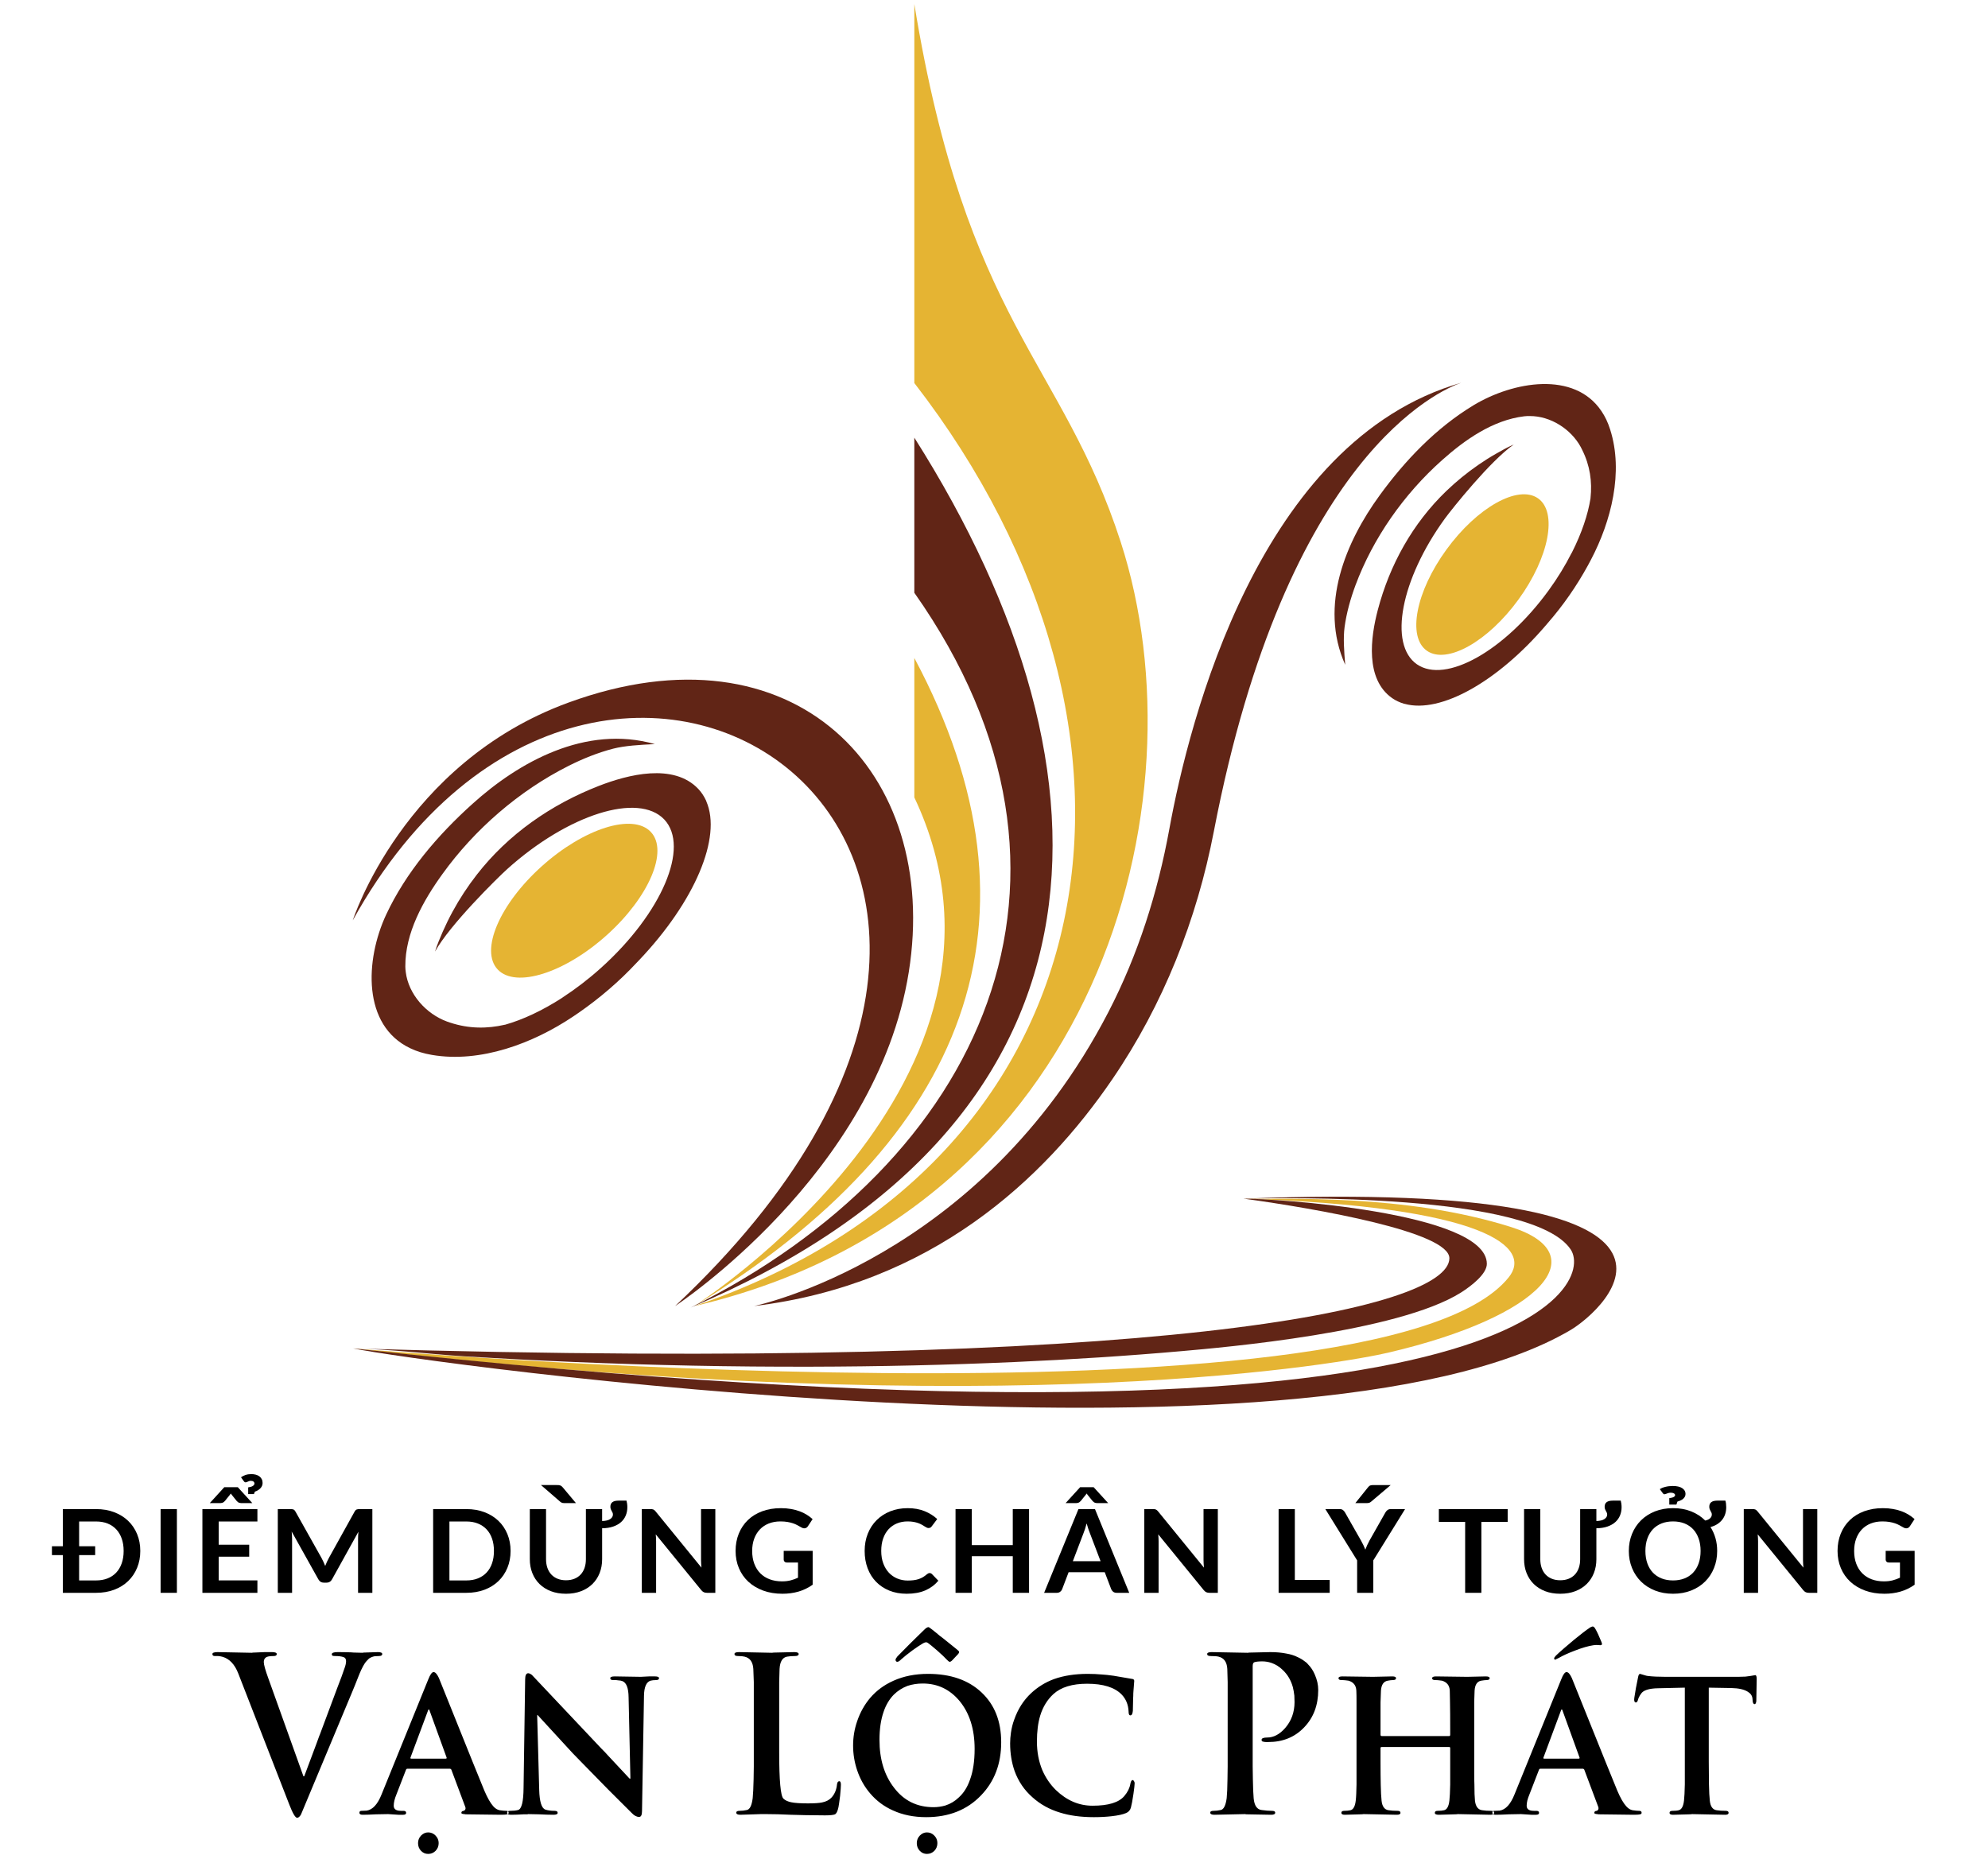 <?xml version="1.0" encoding="utf-8"?>
<!-- Generator: Adobe Illustrator 16.0.0, SVG Export Plug-In . SVG Version: 6.00 Build 0)  -->
<!DOCTYPE svg PUBLIC "-//W3C//DTD SVG 1.1//EN" "http://www.w3.org/Graphics/SVG/1.1/DTD/svg11.dtd">
<svg version="1.1" id="Layer_1" xmlns="http://www.w3.org/2000/svg" xmlns:xlink="http://www.w3.org/1999/xlink" x="0px" y="0px"
	 width="2267.72px" height="2121.086px" viewBox="0 0 2267.72 2121.086" enable-background="new 0 0 2267.72 2121.086"
	 xml:space="preserve">
<g>
	<path fill-rule="evenodd" clip-rule="evenodd" d="M271.7,1908.86c-4.001-10.133-9.867-16.355-17.637-18.71
		c-1.512-0.423-3.218-0.769-5.134-0.919h-3.835c-1.884,0-2.813-0.79-2.813-2.299c0-1.416,2.007-2.186,5.993-2.186l38.934,0.77
		c0.788-0.211,1.912-0.273,3.287-0.273l11.287-0.496h8.606c1.627,0,2.835,0.184,3.736,0.496c1.048,0.345,1.578,0.911,1.578,1.689
		c0,1.509-1.143,2.299-3.513,2.299c-4.585,0-7.602,0.525-8.926,1.659c-1.571,1.128-2.353,2.833-2.353,5.146
		c0,2.973,1.729,9.271,5.285,18.947l39.925,111.412h0.929l13.896-37.132c0.774-2.231,1.902-5.366,3.406-9.334
		c0.152-0.141,0.324-0.466,0.479-0.994c0.16-0.589,0.323-1.006,0.415-1.162l19.242-51.55c4.232-10.916,6.957-18.267,8.129-22.051
		c1.478-3.744,2.156-6.782,2.156-9.107c0-2.462-0.982-3.988-3.028-4.659c-2.375-0.789-5.418-1.175-9.248-1.175
		c-1.215,0-2.194-0.104-2.832-0.244c-0.785-0.32-1.178-0.957-1.178-1.82c0-1.579,2.215-2.42,6.575-2.42
		c4.599,0,9.711,0.073,15.271,0.276c0.901,0.15,1.878,0.22,2.942,0.22l10.175,0.273c0.678-0.211,1.62-0.273,2.632-0.273
		l15.055-0.496c3.258,0,4.89,0.77,4.89,2.186c0,1.509-1.316,2.299-3.766,2.299l-4.859,0.222c-2.472,0.475-4.578,1.357-6.459,2.632
		l-2.255,2.291c-0.982,0.949-1.916,2.135-2.839,3.58c-2.358,3.655-4.908,9.088-7.672,16.279c-1.994,5.203-4.17,10.506-6.45,15.977
		l-58.407,139.833c-1.416,2.458-2.913,3.709-4.433,3.709c-1.997,0-4.994-5.019-8.848-14.996L271.7,1908.86L271.7,1908.86z
		 M464.856,2017.769L464.856,2017.769h47.974c1.104,0,1.871,0.488,2.16,1.478l15.684,41.925c0.507,1.186,0.507,2.29,0,3.227
		c-0.422,0.796-1.012,1.273-1.769,1.434c-1.746,0.17-2.609,0.932-2.609,2.289c0,0.615,0.497,1.053,1.605,1.191
		c0.497,0.145,1.122,0.237,1.912,0.237l1.153,0.252l40.486,0.507c3.718,0,6.182-0.203,7.239-0.507
		c1.031-0.345,1.558-0.913,1.558-1.681c0-1.517-0.868-2.289-2.688-2.289c-2.038,0-4.613-0.245-7.69-0.71
		c-2.521-0.504-4.882-1.942-7.146-4.454c-3.243-3.603-6.632-9.533-10.185-17.795c-2.954-7.066-7.274-17.695-13.007-31.939
		l-38.892-96.697c-2.087-4.434-4.078-6.701-6.045-6.701c-1.891,0-3.904,2.795-6.102,8.402l-53.308,131.319
		c-4.425,11.128-10.097,17.228-16.854,18.33l-6.119,0.245c-1.494,0-2.231,0.772-2.231,2.289c0,1.429,1.233,2.188,3.73,2.188
		c4.286,0,9.313-0.203,15.035-0.507l13.929-0.252l11.725,0.759h5.592c2.197,0,3.295-0.759,3.295-2.188
		c0-1.517-1.046-2.289-3.058-2.289h-2.939c-5.445,0-8.159-1.954-8.159-5.85c0-3.605,1.017-7.869,3.029-12.726l10.86-28.01
		C463.366,2018.257,463.887,2017.769,464.856,2017.769L464.856,2017.769z M508.386,2006.269L508.386,2006.269h-39.349
		c-0.882,0-1.137-0.519-0.679-1.549l19.93-53.444c0-0.175,0.051-0.278,0.205-0.479c0.153-0.496,0.393-0.719,0.678-0.719
		c0.164,0,0.326,0.223,0.567,0.719c0.162,0.201,0.225,0.305,0.225,0.479l19.453,53.679
		C509.732,2005.824,509.388,2006.269,508.386,2006.269L508.386,2006.269z M476.862,2102.647L476.862,2102.647
		c0,3.511,1.122,6.375,3.369,8.793c2.268,2.372,4.992,3.528,8.172,3.528c3.254,0,6.131-1.156,8.499-3.528
		c2.268-2.418,3.491-5.282,3.491-8.793c0-3.351-1.223-6.256-3.595-8.636c-2.347-2.418-5.181-3.584-8.395-3.584
		c-3.028,0-5.681,1.166-8.074,3.584C478.011,2096.392,476.862,2099.297,476.862,2102.647L476.862,2102.647z M615.068,2041.842
		L615.068,2041.842c0.356,13.462,2.696,20.97,6.969,22.556c2.758,0.947,6.333,1.434,10.626,1.434c2.339,0,3.474,0.772,3.474,2.289
		c0,1.429-1.572,2.188-4.615,2.188c-5.267,0-10.824-0.203-16.583-0.507l-12.635-0.252c-0.141,0.17-0.482,0.252-1.12,0.252h-3.953
		c-5.271,0.304-9.981,0.507-14.129,0.507c-3.149,0-4.648-0.759-4.648-2.188c0-1.517,1.124-2.289,3.261-2.289
		c3.726,0,6.798-0.322,9.282-0.952c4.04-1.113,6.114-9.563,6.233-25.258l1.817-123.685c0-4.719,1.2-7.076,3.505-7.076
		c1.08,0,2.481,0.646,4.187,1.913l79.643,84.403c2.22,2.107,4.54,4.592,7.049,7.391l24.73,26.479h0.953l-2.068-92.742
		c-0.111-10.472-2.436-16.589-7.001-18.442c-1.208-0.499-2.966-0.822-5.294-0.936c-0.933-0.185-1.863-0.263-2.956-0.263h-2.358
		c-2.243,0-3.299-0.727-3.299-2.168c0-1.334,1.698-2.031,5.071-2.031l29.779,0.475l9.292-0.475h6.854
		c3.128,0,4.625,0.697,4.625,2.031c0,1.441-1.124,2.168-3.44,2.168c-2.531,0-4.625,0.263-6.275,0.699
		c-4.784,1.511-7.301,7.281-7.438,17.241l-2.25,131.475c0,4.449-1.124,6.687-3.289,6.687c-2.839,0-5.589-1.448-8.376-4.41
		c-6.079-6.086-14.988-14.894-26.594-26.513l-32.933-33.649c-5.027-4.999-10.453-10.767-16.18-17.126l-31.575-34.39h-0.657
		L615.068,2041.842L615.068,2041.842z M888.826,1999.063L888.826,1999.063c0,32.27,1.616,49.92,4.86,52.871
		c1.984,1.912,4.855,3.247,8.715,4.088c4.204,0.879,10.641,1.309,19.244,1.309c7.462,0,12.819-0.378,16.099-1.075
		c4.733-0.952,8.429-2.935,11.041-5.872c3.411-3.898,5.427-8.845,5.993-14.747c0.322-2.421,1.193-3.603,2.662-3.603
		c1.175,0,1.783,1.375,1.783,4.084c0,1.976-0.304,6.209-0.912,12.569l-1.165,8.644c-0.415,3.096-0.881,5.48-1.408,7.066
		c-0.798,2.771-1.872,4.57-3.188,5.403c-1.712,0.748-5.578,1.192-11.431,1.192c-6.954,0-14.245-0.081-21.965-0.242l-17.188-0.443
		c-10.337-0.507-19.741-0.759-28.314-0.759h-5.556c-2.613,0-5.125,0.087-7.549,0.252l-16.064,0.507c-3.104,0-4.63-0.852-4.63-2.431
		c0-1.357,1.246-2.046,3.755-2.046c2.772,0,5.536-0.322,8.32-0.952c3.4-0.629,5.627-5.139,6.676-13.534
		c0.468-4.585,0.808-11.724,1.039-21.592c0.136-3.877,0.226-8.764,0.226-14.473v-96.368l-0.548-14.952
		c-0.498-7.924-3.756-12.564-9.975-14.032c-1.801-0.475-4.352-0.696-7.549-0.696c-2.684,0-3.988-0.79-3.988-2.299
		c0-1.416,1.685-2.186,5.07-2.186l37.789,0.77c1.094-0.211,2.39-0.273,3.969-0.273l21.51-0.496c3.232,0,4.901,0.77,4.901,2.186
		c0,1.509-1.417,2.299-4.197,2.299c-3.307,0-6.291,0.222-9.073,0.696c-5.211,0.963-8.044,5.62-8.526,14.032l-0.423,14.952V1999.063
		L888.826,1999.063z M1056.513,2073.04L1056.513,2073.04c-14.151,0-26.842-2.572-37.982-7.695
		c-10.193-4.532-18.806-11.017-25.942-19.393c-6.464-7.537-11.409-16.257-14.799-26.279c-3.125-9.233-4.66-18.711-4.66-28.363
		c0-9.532,1.534-18.788,4.66-27.805c3.391-9.979,8.335-18.802,14.799-26.496c7.236-8.443,16.161-14.981,26.704-19.646
		c11.538-5.195,24.681-7.785,39.4-7.785c25.63,0,45.902,7.045,60.858,21.078c15.041,14.078,22.514,33.056,22.514,56.94
		c0,24.523-7.662,44.731-23,60.604C1103.179,2064.781,1082.3,2073.04,1056.513,2073.04L1056.513,2073.04z M1064.904,2061.661
		L1064.904,2061.661c4.597,0,9.07-0.672,13.485-1.921c5.872-1.927,10.952-4.963,15.238-9.134c5.626-5.04,9.848-11.721,12.783-20.122
		c3.574-9.573,5.349-21.38,5.349-35.308c0-22.566-5.76-40.754-17.184-54.662c-11.094-13.284-25.093-19.933-41.999-19.933
		c-6.117,0-11.883,0.919-17.302,2.66c-6.061,2.298-11.269,5.679-15.739,10.067c-5.132,5.277-8.996,11.816-11.632,19.61
		c-3.138,9.071-4.677,19.69-4.677,31.929c0,22.133,5.522,40.271,16.554,54.543
		C1031.022,2054.232,1046.089,2061.661,1064.904,2061.661L1064.904,2061.661z M1059.115,1856.249L1059.115,1856.249
		c0.426,0,1.882,0.936,4.209,2.796l4.626,3.684c2.124,1.905,4.94,4.196,8.506,6.803l14.353,11.561
		c2.197,1.682,3.279,2.795,3.279,3.484c0,0.729-0.393,1.578-1.133,2.356l-6.769,7.197c-1.057,1.113-2.061,1.684-2.958,1.684
		c-0.596,0-1.749-0.941-3.484-2.735c-1.853-2.105-5.467-5.536-10.881-10.305c-4.789-4.114-7.989-6.741-9.486-7.819
		c-1.072-0.935-2.083-1.424-3.095-1.424c-0.722,0-1.842,0.379-3.365,1.167c-3.64,2.188-7.669,4.837-12.124,8.076
		c-5.122,3.785-9.292,7.154-12.565,10.043c-1.961,1.974-3.49,2.997-4.61,2.997c-1.354,0-2.059-0.833-2.059-2.43
		c0-0.668,0.705-1.944,2.059-3.656l15.119-15.285c3.577-3.555,6.801-6.772,9.741-9.549c3.095-3.091,5.03-5.007,5.819-5.655
		C1056.197,1857.265,1057.84,1856.249,1059.115,1856.249L1059.115,1856.249z M1045.781,2102.647L1045.781,2102.647
		c0,3.511,1.124,6.375,3.406,8.793c2.225,2.372,5.001,3.528,8.137,3.528c3.317,0,6.15-1.156,8.513-3.528
		c2.276-2.418,3.45-5.282,3.45-8.793c0-3.351-1.174-6.256-3.572-8.636c-2.316-2.418-5.129-3.584-8.391-3.584
		c-2.983,0-5.691,1.166-8.047,3.584C1046.957,2096.392,1045.781,2099.297,1045.781,2102.647L1045.781,2102.647z M1247.801,2073.04
		L1247.801,2073.04c-14.579,0-27.437-1.724-38.475-5.163c-12.083-3.604-22.64-9.435-31.59-17.493
		c-9.301-8.146-16.075-18.132-20.376-29.947c-3.364-9.616-5.103-20.127-5.103-31.654c0-3.869,0.321-7.991,0.939-12.203
		c0.742-5.088,1.946-10.079,3.708-14.767c4.184-11.985,10.567-22.04,19.232-30.171c7.744-7.205,16.532-12.609,26.368-16.197
		c11.012-3.885,23.765-5.867,38.245-5.867c5.771,0,11.169,0.255,16.298,0.719c3.103,0.145,7.535,0.639,13.375,1.449l20.436,3.492
		c2.007,0.133,2.97,0.93,2.97,2.357l-0.901,11.623c-0.145,1.579-0.233,3.572-0.233,5.867c-0.164,1.62-0.215,3.754-0.215,6.357
		l-0.24,10.326c-0.316,3.432-1.228,5.162-2.825,5.162c-1.378,0-2.035-1.494-2.035-4.442c-0.315-7.685-2.936-14.181-7.958-19.408
		c-7.956-8.155-21.109-12.247-39.318-12.247c-17.024,0-29.789,3.908-38.446,11.754c-6.956,6.408-12.016,14.586-15.073,24.563
		c-2.538,8.285-3.763,18.227-3.763,29.705c0,11.76,2.042,22.535,6.082,32.392c3.768,8.685,8.896,16.319,15.529,22.858
		c12.401,11.914,26.301,17.877,41.872,17.877c17.965,0,30.009-3.675,36.216-11.053c3.859-4.541,6.112-9.195,6.895-14.016
		c0.538-2.787,1.405-4.165,2.572-4.165c0.646,0,1.172,0.463,1.587,1.286c0.475,0.654,0.706,1.441,0.706,2.436
		c0,1.648-0.45,5.641-1.352,11.985c-1.073,7.392-2.068,12.655-2.939,15.79c-0.859,2.876-2.639,4.916-5.434,6.109
		c-3.714,1.604-9.14,2.78-16.432,3.611C1261.97,2072.66,1255.137,2073.04,1247.801,2073.04L1247.801,2073.04z M1400.412,1918.912
		L1400.412,1918.912l-0.427-14.952c-0.433-7.924-3.753-12.564-9.979-14.032c-1.83-0.475-4.869-0.696-9.068-0.696
		c-2.597,0-3.927-0.79-3.927-2.299c0-1.416,1.705-2.186,5.12-2.186l41.034,0.77c1.23-0.211,2.676-0.273,4.358-0.273l21.551-0.496
		c6.813,0,12.977,0.559,18.606,1.712c4.574,0.785,8.726,2.083,12.431,3.947c2.889,1.272,5.543,2.837,7.882,4.659l2.606,1.941
		l1.585,1.787c3.099,3.121,5.643,6.939,7.597,11.502c2.62,5.919,3.928,11.761,3.928,17.624c0,17.354-5.365,31.595-16.156,42.782
		c-10.602,11.075-24.257,16.639-40.828,16.639h-2.261c-1.202,0-2.071-0.07-2.636-0.286c-0.885-0.119-1.516-0.222-1.775-0.422
		c-0.604-0.304-0.961-0.931-0.961-1.784c0-1.771,2.178-2.673,6.461-2.673c7.277,0,14.089-3.602,20.411-10.767
		c7.154-8.217,10.728-18.121,10.728-29.699c0-2.797-0.091-5.258-0.225-7.342c-0.417-3.431-0.93-6.61-1.683-9.584
		c-2.143-7.858-6.049-14.556-11.774-19.837c-3.689-3.641-7.964-6.294-12.812-7.94c-3.381-1.126-6.833-1.682-10.374-1.682
		c-4.197,0-7.169,0.326-9.022,0.985c-1.247,0.43-1.862,1.99-1.862,4.633v114.337c0,5.709,0.09,10.596,0.219,14.473
		c0.168,9.868,0.473,17.111,0.905,21.804c0.778,8.279,3.805,12.693,9.028,13.322c4.367,0.63,8.262,0.952,11.803,0.952
		c2.492,0,3.748,0.688,3.748,2.046c0,1.579-1.461,2.431-4.444,2.431l-28.048-0.507c-0.782,0-1.33-0.082-1.813-0.252l-35.195,0.759
		c-3.045,0-4.626-0.852-4.626-2.431c0-1.357,1.187-2.046,3.657-2.046c2.757,0,5.548-0.322,8.343-0.952
		c3.357-0.629,5.652-5.139,6.771-13.534c0.474-4.585,0.8-11.724,0.919-21.592c0.115-3.877,0.205-8.764,0.205-14.473V1918.912
		L1400.412,1918.912z M1653.137,1980.517L1653.137,1980.517c0.706,0,1.11-0.504,1.11-1.581v-4.391
		c0-14.052-0.063-24.883-0.222-32.373l-0.252-13.522c-0.29-5.852-3.247-9.617-8.8-11.287l-3.381-0.437
		c-1.449-0.185-2.92-0.263-4.396-0.263c-2.399,0-3.573-0.727-3.573-2.168c0-1.334,1.501-2.031,4.431-2.031l35.675,0.475
		l21.142-0.475c2.943,0,4.411,0.697,4.411,2.031c0,1.441-1.223,2.168-3.767,2.168c-1.326,0-3.358,0.263-5.996,0.699
		c-4.5,0.831-7.01,4.575-7.437,11.287l-0.445,12.793v81.979c0,4.858,0.052,8.959,0.226,12.216c0,8.399,0.22,14.613,0.646,18.691
		c0.788,6.567,3.473,10.155,8.173,10.793c2.787,0.465,6.241,0.71,10.402,0.71c2.159,0,3.279,0.772,3.279,2.289
		c0,1.429-1.406,2.188-4.193,2.188l-37.288-0.759c-0.8,0.17-1.967,0.252-3.512,0.252l-18.253,0.507
		c-2.938,0-4.407-0.759-4.407-2.188c0-1.517,1.026-2.289,3.179-2.289c3.037,0,5.58-0.245,7.431-0.71
		c3.262-0.801,5.288-4.476,6.016-11.036c0.438-3.904,0.76-9.979,0.911-18.197v-41.746c0-0.726-0.404-1.141-1.11-1.141h-76.943
		c-0.947,0-1.43,0.415-1.43,1.141v15.984c0,10.718,0.111,19.295,0.252,25.762c0.156,8.048,0.483,14.211,0.949,18.44
		c0.719,6.567,3.41,10.155,7.895,10.793c2.771,0.465,6.275,0.71,10.408,0.71c2.188,0,3.26,0.772,3.26,2.289
		c0,1.429-1.336,2.188-4.129,2.188l-38.03-0.759c-0.915,0.17-2.008,0.252-3.326,0.252l-18.088,0.507
		c-2.573,0-3.857-0.759-3.857-2.188c0-1.517,1.075-2.289,3.181-2.289c2.924,0,5.363-0.245,7.279-0.71
		c3.219-0.801,5.207-4.476,5.953-11.036c0.48-3.904,0.736-10.049,0.877-18.448v-94.194c0-5.418-0.039-9.675-0.204-12.793
		c-0.288-5.852-3.235-9.617-8.784-11.287l-3.42-0.437c-1.602-0.185-3.123-0.263-4.654-0.263c-2.351,0-3.487-0.727-3.487-2.168
		c0-1.334,1.45-2.031,4.389-2.031l35.003,0.475l22.056-0.475c2.764,0,4.171,0.697,4.171,2.031c0,1.441-1.196,2.168-3.736,2.168
		c-1.579,0-3.487,0.263-5.748,0.699c-4.685,0.831-7.25,4.575-7.725,11.287l-0.482,13.522v36.764c0,1.077,0.482,1.581,1.43,1.581
		H1653.137L1653.137,1980.517z M1757.197,2017.769L1757.197,2017.769h47.992c1.124,0,1.836,0.488,2.153,1.478l15.744,41.925
		c0.447,1.186,0.447,2.29,0,3.227c-0.487,0.796-1.029,1.273-1.829,1.434c-1.744,0.17-2.604,0.932-2.604,2.289
		c0,0.615,0.513,1.053,1.599,1.191c0.5,0.145,1.163,0.237,1.894,0.237l1.114,0.252l40.571,0.507c3.728,0,6.151-0.203,7.207-0.507
		c1.024-0.345,1.569-0.913,1.569-1.681c0-1.517-0.868-2.289-2.692-2.289c-2.052,0-4.607-0.245-7.674-0.71
		c-2.559-0.504-4.882-1.942-7.143-4.454c-3.271-3.603-6.696-9.533-10.205-17.795c-2.938-7.066-7.24-17.695-13.011-31.939
		l-38.915-96.697c-2.054-4.434-4.041-6.701-6.012-6.701c-1.896,0-3.929,2.795-6.093,8.402l-53.316,131.319
		c-4.467,11.128-10.074,17.228-16.867,18.33l-6.103,0.245c-1.53,0-2.249,0.772-2.249,2.289c0,1.429,1.207,2.188,3.744,2.188
		c4.284,0,9.296-0.203,15.032-0.507l13.912-0.252l11.794,0.759h5.505c2.18,0,3.31-0.759,3.31-2.188c0-1.517-1.049-2.289-3.052-2.289
		h-2.926c-5.457,0-8.163-1.954-8.163-5.85c0-3.605,1.017-7.869,3.091-12.726l10.853-28.01
		C1755.701,2018.257,1756.305,2017.769,1757.197,2017.769L1757.197,2017.769z M1800.774,2006.269L1800.774,2006.269h-39.384
		c-0.905,0-1.128-0.519-0.64-1.549l19.889-53.444c0-0.175,0.062-0.278,0.225-0.479c0.133-0.496,0.367-0.719,0.659-0.719
		c0.182,0,0.341,0.223,0.548,0.719c0.19,0.201,0.252,0.305,0.252,0.479l19.444,53.679
		C1802.103,2005.824,1801.739,2006.269,1800.774,2006.269L1800.774,2006.269z M1819.998,1858.529L1819.998,1858.529
		c1.763,2.94,3.986,7.855,6.827,14.749c0.557,1.252,0.702,2.227,0.421,2.835c-0.291,0.504-0.83,0.772-1.607,0.772l-4.859-0.269
		c-0.959,0-1.962,0.086-3.028,0.269c-5.886,0.869-13.048,2.932-21.417,6.211c-7.176,2.725-13.306,5.445-18.201,8.299l-1.451,0.689
		c-0.48,0.316-0.869,0.498-1.151,0.498c-0.767,0.524-1.197,0.801-1.406,0.801c-0.815,0-1.296-0.487-1.296-1.565
		c0-0.581,0.676-1.668,2.031-3.084c2.188-2.176,5.3-4.951,9.296-8.409l11.541-9.803c8.501-6.875,13.997-11.122,16.509-12.7
		c1.062-0.871,2.024-1.491,2.936-1.802c0.646-0.334,1.223-0.49,1.68-0.49C1817.875,1855.53,1818.927,1856.513,1819.998,1858.529
		L1819.998,1858.529z M1921.876,1925.288L1921.876,1925.288l-30.357,0.697c-10.556,0.164-17.162,2.301-19.65,6.376
		c-1.022,1.371-1.82,2.724-2.448,4.194c-0.271,0.453-0.505,1.023-0.667,1.669l-0.424,1.297c-0.465,1.779-1.214,2.65-2.399,2.65
		c-1.194,0-1.824-1.175-1.824-3.458c0-0.83,0.26-2.555,0.719-5.156c0.313-2.276,0.727-4.908,1.316-8.047l2.408-12.075
		c0.438-2.584,1.229-3.858,2.288-3.858l5.647,1.671c1.053,0.34,2.093,0.579,3.158,0.718c5.414,0.658,12.232,0.973,20.368,0.973
		h82.839c2.854,0,5.598-0.083,8.206-0.246c1.903-0.162,3.77-0.402,5.57-0.727l5.626-0.948c1.076,0,1.614,1.486,1.614,4.427
		l-0.438,25.323c-0.289,2.176-0.972,3.372-1.908,3.372c-1.354,0-2.146-1.42-2.295-4.133l-0.18-2.287
		c-0.325-3.242-2.096-5.849-5.344-7.775c-4.149-2.652-10.437-4.048-18.769-4.211l-25.735-0.445v84.342
		c0,10.628,0.092,19.295,0.221,26.007c0.165,8.247,0.494,14.462,0.977,18.691c0.707,6.567,3.313,10.155,7.771,10.793
		c2.783,0.465,6.303,0.71,10.52,0.71c2.105,0,3.146,0.772,3.146,2.289c0,1.429-1.255,2.188-3.831,2.188l-37.811-0.759
		c-0.986,0.17-2.099,0.252-3.474,0.252l-18.333,0.507c-2.668,0-3.95-0.759-3.95-2.188c0-1.517,1.126-2.289,3.271-2.289
		c3.208,0,5.667-0.245,7.231-0.71c3.278-0.801,5.272-4.476,6.013-11.036c0.444-3.904,0.772-10.049,0.927-18.448V1925.288z"/>
	<g>
		<path fill-rule="evenodd" clip-rule="evenodd" fill="#E5B433" d="M1042.977,750.625v159.063
			c152.898,323.359-251.101,580.279-251.101,580.279C1104.354,1299.959,1201.728,1047.946,1042.977,750.625z"/>
		<path fill-rule="evenodd" clip-rule="evenodd" fill="#E5B433" d="M792.279,1489.958
			c461.504-107.964,582.256-574.636,486.12-871.664C1211.625,411.86,1102.385,368.089,1042.977,4.59v432.37
			C1350.766,834.563,1273.783,1325.667,792.279,1489.958z"/>
		<path fill-rule="evenodd" clip-rule="evenodd" fill="#E5B433" d="M692.172,1066.772c48.219-43.366,70.662-96.063,50.183-117.724
			c-20.493-21.665-76.196-4.111-124.411,39.233c-48.218,43.346-70.646,96.063-50.202,117.748
			C588.263,1127.67,643.949,1110.116,692.172,1066.772z"/>
		<path fill-rule="evenodd" clip-rule="evenodd" fill="#E5B433" d="M1627.79,742.485c22.736,15.693,69.454-10.526,104.386-58.589
			c34.959-48.063,44.812-99.77,22.141-115.463c-22.759-15.705-69.482,10.512-104.402,58.594
			C1614.958,675.07,1605.064,726.777,1627.79,742.485z"/>
		<path fill-rule="evenodd" clip-rule="evenodd" fill="#E5B433" d="M1724.051,1399.949
			c-121.978-38.75-260.384-31.321-305.541-32.516c277.55,9.033,329.713,55.717,302.574,89.647
			c-146.451,183.259-1317.422,81.266-1318.262,81.201c756.992,88.01,1138.427,14.76,1180.419,4.924
			C1761.144,1501.683,1819.774,1430.367,1724.051,1399.949z"/>
		<path fill-rule="evenodd" clip-rule="evenodd" fill="#612516" d="M787.864,1491.7
			c488.099-206.966,502.559-601.982,255.113-992.403V676.22C1272.039,1001.344,1120.658,1325.954,787.864,1491.7z"/>
		<path fill-rule="evenodd" clip-rule="evenodd" fill="#612516" d="M770.081,1489.958c0,0,229.795-150.523,266.557-380.942
			c36.413-228.416-130.515-401.698-388.255-307.478c-188.411,68.898-245.978,248.393-245.978,248.393
			C685.808,538.039,1330.939,962.878,770.081,1489.958z"/>
		<path fill-rule="evenodd" clip-rule="evenodd" fill="#612516" d="M648.483,873.765c16.227-8.17,33.281-15.071,50.999-19.678
			c13.18-3.37,30.328-4.403,47.534-5.201c-79.143-22.462-155.491,20.749-207.798,67.933
			c-39.994,35.913-76.147,78.306-98.821,126.794c-23.911,51.493-27.365,126.223,27.597,152.262
			c7.182,3.468,15.478,6.036,24.737,7.595c55.536,9.493,115.533-13.365,160.643-43.55c2.279-1.518,4.544-3.038,6.895-4.679
			c23.958-16.628,46.219-35.751,65.894-56.867c0.979-0.949,1.918-2.015,2.884-2.995c63.613-67.051,94.567-140.159,76.624-181.257
			c-0.042-0.383-0.168-0.797-0.379-1.049c-2.248-4.822-5.134-9.233-8.767-13.081c-28.263-29.801-80.288-16.298-113.388-3.44
			c-54.775,21.34-103.498,55.287-139.222,101.264c-10.396,13.351-19.708,27.514-27.727,42.337
			c-4.05,7.419-7.716,14.981-11.129,22.672c-3.165,7.291-6.528,15.145-8.808,22.755c16.666-30.446,71.623-84.503,82.479-94.244
			c69.309-62.314,149.422-87.6,179-56.473c29.416,31.25-2.851,107.009-72.23,169.383c-14.188,12.742-28.755,23.892-43.24,33.326
			c-0.379,0.38-0.778,0.567-1.179,0.871c-22.48,14.463-44.713,24.849-64.828,30.547c-0.129,0.061-0.271,0.061-0.492,0.061
			c-20.075,4.619-40.899,4.619-62.063-2.364c-1.264-0.409-2.451-0.801-3.736-1.261c-23.939-8.761-43.945-31.136-47.1-56.41
			c-0.278-2.117-0.5-4.214-0.5-6.328c-0.295-38.324,20.397-75.212,42.4-105.676C541.375,946.213,591.828,902.312,648.483,873.765z"
			/>
		<path fill-rule="evenodd" clip-rule="evenodd" fill="#612516" d="M860.124,1489.958
			c202.378-24.375,330.833-144.615,408.715-258.756c58.227-85.311,96.44-182.103,115.81-282.801
			c82.747-429.595,258.799-503.705,282.252-511.766c-230.829,66.229-310.731,386.839-333.029,509.118
			c-13.214,72.375-35.502,143.088-69.473,208.727C1118.26,1436.999,860.124,1489.958,860.124,1489.958z"/>
		<path fill-rule="evenodd" clip-rule="evenodd" fill="#612516" d="M654.792,1553.774c90.106,3.762,180.298,5.586,270.487,5.371
			c77.721-0.188,155.448-1.898,233.052-5.371c63.49-2.836,126.898-6.841,190.14-12.436c47.339-4.188,246.027-21.38,318.047-66.773
			c12.456-7.889,29.614-21.443,29.542-32.807c-0.262-59.547-245.351-74.465-277.521-74.343
			c84.289,11.538,235.107,38.069,234.775,68.101c-0.587,57.43-326.385,130.522-1250.492,102.766
			c42.723,0.804,85.901,6.541,128.581,9.131C572.524,1549.942,613.607,1552.05,654.792,1553.774z"/>
		<path fill-rule="evenodd" clip-rule="evenodd" fill="#612516" d="M1418.992,1367.395c40.913-0.689,329.632-6.825,372.742,58.071
			c26.979,40.586-55.669,259.457-1388.912,112.787c70.37,15.147,1087.09,156.67,1388.619-20.882
			C1828.378,1495.608,2000.299,1345.509,1418.992,1367.395z"/>
		<path fill-rule="evenodd" clip-rule="evenodd" fill="#612516" d="M1573.645,565.278c-38.015,52.163-69.547,125.278-39.148,193.142
			c-1.313-15.386-2.369-30.798-0.738-42.94c2.209-16.362,6.731-32.344,12.438-47.8c20.04-53.819,55.231-103.94,98.563-142.547
			c25.905-23.181,58.065-45.958,94.008-50.228c1.936-0.226,3.962-0.307,6.018-0.271c24.003-0.177,47.316,15.012,58.376,35.31
			c0.579,1.067,1.065,2.079,1.588,3.172c9.074,18.051,11.536,36.553,9.559,55.021c0.012,0.159,0.042,0.34-0.018,0.441
			c-2.938,18.588-10.063,39.623-21.009,61.347c-0.193,0.382-0.334,0.786-0.699,1.177c-7.077,14.005-15.811,28.32-26.085,42.467
			c-50.271,69.117-117.477,106.822-150.198,84.283c-32.653-22.677-18.38-97.022,31.819-166.158
			c7.845-10.786,52.031-66.137,78.626-84.561c-6.913,2.902-13.868,6.831-20.286,10.53c-6.843,3.888-13.493,8.076-19.964,12.567
			c-12.938,8.89-25.115,18.853-36.413,29.665c-38.858,37.292-64.949,84.703-78.438,136.027
			c-8.162,31.013-14.693,78.935,16.568,100.636c4.001,2.773,8.514,4.797,13.241,6.258c0.325,0.122,0.688,0.166,1.063,0.2
			c40.636,11.138,105.504-25.023,160.825-89.625c0.771-0.99,1.676-1.905,2.453-2.895c17.501-20.052,32.763-42.132,45.531-65.429
			c1.223-2.291,2.394-4.477,3.565-6.686c22.984-43.783,37.302-99.911,21.84-148.315c-2.505-8.058-5.898-15.146-10.002-21.112
			c-30.846-45.924-100.458-34.034-145.89-6.627C1638.033,488.223,1602.58,525.414,1573.645,565.278z"/>
	</g>
	<g>
		<path d="M109.6,1721.585c7.567,0,14.447,1.179,20.638,3.534c6.192,2.356,11.489,5.638,15.892,9.844
			c4.403,4.206,7.819,9.238,10.25,15.095c2.431,5.858,3.646,12.288,3.646,19.291s-1.216,13.434-3.646,19.29
			c-2.431,5.858-5.847,10.9-10.25,15.129c-4.403,4.228-9.7,7.51-15.892,9.844c-6.191,2.335-13.071,3.501-20.638,3.501H71.694
			v-43.007H59.242v-10.108h12.452v-42.412H109.6z M109.6,1802.975c4.861,0,9.229-0.77,13.105-2.313
			c3.875-1.541,7.166-3.754,9.872-6.639c2.706-2.885,4.792-6.408,6.26-10.57c1.467-4.162,2.201-8.863,2.201-14.104
			s-0.734-9.942-2.201-14.104c-1.468-4.162-3.555-7.686-6.26-10.57c-2.707-2.884-5.997-5.098-9.872-6.64
			c-3.876-1.541-8.245-2.312-13.105-2.312H90.268v28.274h18.3v10.108h-18.3v28.869H109.6z"/>
		<path d="M201.783,1817.112h-18.574v-95.527h18.574V1817.112z"/>
		<path d="M249.457,1735.723v26.491h34.811v13.675h-34.811v27.02h44.167v14.204h-62.741v-95.527h62.741v14.138H249.457z
			 M287.845,1714.78H275.53c-0.688,0-1.525-0.121-2.511-0.363c-0.987-0.242-2.007-0.958-3.062-2.147l-5.641-7.003
			c-0.459-0.616-0.803-1.1-1.032-1.453c-0.23,0.354-0.574,0.837-1.032,1.453l-5.641,7.003c-1.056,1.189-2.076,1.905-3.062,2.147
			c-0.986,0.242-1.823,0.363-2.511,0.363h-11.764l16.58-18.168h15.41L287.845,1714.78z M274.911,1685.315
			c1.467-1.1,3.188-1.981,5.16-2.643c1.972-0.66,4.15-0.99,6.536-0.99c1.834,0,3.543,0.209,5.125,0.627
			c1.583,0.42,2.947,1.047,4.093,1.883c1.146,0.838,2.052,1.895,2.718,3.172c0.664,1.277,0.998,2.753,0.998,4.426
			c0,2.29-0.826,4.306-2.477,6.045c-1.651,1.74-3.761,3.028-6.33,3.864l-1.101,2.775h-6.536v-7.664
			c2.384-0.308,4.173-0.858,5.366-1.651c1.192-0.793,1.789-1.695,1.789-2.709c0-0.88-0.355-1.618-1.066-2.213
			c-0.711-0.595-1.731-0.892-3.061-0.892c-0.643,0-1.238,0.089-1.789,0.265c-0.551,0.176-1.066,0.374-1.548,0.594
			c-0.481,0.222-0.929,0.42-1.341,0.595c-0.413,0.177-0.826,0.265-1.238,0.265c-0.55,0-0.975-0.132-1.272-0.396
			c-0.299-0.265-0.609-0.616-0.929-1.057L274.911,1685.315z"/>
		<path d="M424.746,1721.585v95.527h-16.304v-61.703c0-2.466,0.137-5.13,0.413-7.994l-30.063,54.238
			c-1.422,2.6-3.601,3.897-6.535,3.897h-2.614c-2.936,0-5.115-1.298-6.536-3.897l-30.407-54.437
			c0.137,1.454,0.251,2.886,0.344,4.295c0.091,1.409,0.138,2.708,0.138,3.897v61.703h-16.304v-95.527h13.965
			c0.825,0,1.536,0.022,2.132,0.065c0.596,0.045,1.135,0.155,1.617,0.331s0.917,0.462,1.307,0.858
			c0.389,0.396,0.768,0.925,1.135,1.586l29.788,53.049c0.779,1.41,1.501,2.863,2.167,4.359c0.665,1.498,1.318,3.039,1.961,4.625
			c0.642-1.629,1.307-3.204,1.995-4.724c0.688-1.52,1.421-2.983,2.202-4.394l29.375-52.916c0.366-0.661,0.757-1.189,1.169-1.586
			s0.86-0.683,1.341-0.858c0.482-0.176,1.02-0.286,1.617-0.331c0.596-0.043,1.307-0.065,2.133-0.065H424.746z"/>
		<path d="M582.422,1769.349c0,7.003-1.216,13.434-3.646,19.29c-2.431,5.858-5.847,10.9-10.25,15.129
			c-4.403,4.228-9.7,7.51-15.892,9.844c-6.192,2.335-13.071,3.501-20.639,3.501H494.09v-95.527h37.906
			c7.567,0,14.447,1.179,20.639,3.534c6.191,2.356,11.488,5.638,15.892,9.844c4.403,4.206,7.819,9.238,10.25,15.095
			C581.207,1755.916,582.422,1762.346,582.422,1769.349z M563.435,1769.349c0-5.241-0.723-9.942-2.167-14.104
			c-1.444-4.162-3.532-7.686-6.26-10.57c-2.729-2.884-6.031-5.098-9.906-6.64c-3.876-1.541-8.245-2.312-13.105-2.312h-19.332v67.252
			h19.332c4.861,0,9.229-0.77,13.105-2.313c3.875-1.541,7.177-3.754,9.906-6.639c2.729-2.885,4.816-6.408,6.26-10.57
			C562.712,1779.291,563.435,1774.59,563.435,1769.349z"/>
		<path d="M714.646,1711.939c0.275,0.969,0.504,2.114,0.688,3.436c0.183,1.321,0.275,2.687,0.275,4.096
			c0,3.348-0.597,6.474-1.789,9.381c-1.193,2.907-2.981,5.429-5.366,7.564c-2.385,2.137-5.378,3.831-8.978,5.087
			c-3.601,1.255-7.808,1.905-12.624,1.948v35.345c0,5.681-0.953,10.934-2.855,15.756c-1.904,4.822-4.633,8.984-8.187,12.486
			c-3.555,3.501-7.877,6.232-12.968,8.191s-10.825,2.939-17.199,2.939c-6.422,0-12.177-0.98-17.268-2.939s-9.414-4.69-12.968-8.191
			c-3.555-3.502-6.284-7.664-8.187-12.486c-1.904-4.822-2.855-10.075-2.855-15.756v-57.211h18.505v57.145
			c0,3.656,0.516,6.959,1.548,9.909c1.032,2.951,2.522,5.474,4.472,7.564c1.949,2.093,4.334,3.711,7.155,4.855
			c2.821,1.146,6.02,1.718,9.597,1.718c3.577,0,6.776-0.571,9.597-1.718c2.821-1.145,5.194-2.752,7.12-4.822
			c1.926-2.069,3.405-4.58,4.438-7.531c1.032-2.95,1.548-6.253,1.548-9.909v-57.211h18.506v13.608
			c4.035-0.088,7.097-0.825,9.184-2.213c2.086-1.388,3.13-3.115,3.13-5.186c0-0.837-0.149-1.563-0.447-2.181
			c-0.299-0.616-0.631-1.243-0.998-1.883c-0.368-0.638-0.7-1.343-0.998-2.114c-0.299-0.77-0.447-1.685-0.447-2.741
			c0-2.289,0.757-4.019,2.27-5.186c1.514-1.167,3.853-1.751,7.017-1.751H714.646z M634.912,1694.168
			c0.917,0,1.708,0.023,2.374,0.066c0.665,0.044,1.261,0.165,1.789,0.363c0.527,0.198,1.021,0.474,1.479,0.826
			c0.458,0.353,0.939,0.837,1.444,1.453l14.998,17.903h-12.314c-1.331,0-2.374-0.076-3.13-0.231
			c-0.757-0.153-1.594-0.604-2.511-1.354l-21.945-19.026H634.912z"/>
		<path d="M815.979,1721.585v95.527h-9.494c-1.469,0-2.695-0.231-3.681-0.693c-0.987-0.463-1.938-1.244-2.855-2.346l-51.94-63.685
			c0.275,2.906,0.413,5.594,0.413,8.06v58.664h-16.304v-95.527h9.7c0.779,0,1.456,0.032,2.03,0.099
			c0.573,0.066,1.077,0.198,1.513,0.396c0.436,0.198,0.86,0.485,1.273,0.858c0.413,0.375,0.871,0.871,1.376,1.487l52.146,63.949
			c-0.138-1.541-0.253-3.061-0.344-4.559c-0.092-1.497-0.138-2.884-0.138-4.162v-58.069H815.979z"/>
		<path d="M927.013,1769.217v38.646c-5.046,3.567-10.422,6.177-16.132,7.829c-5.71,1.651-11.822,2.477-18.334,2.477
			c-8.118,0-15.468-1.21-22.049-3.633c-6.582-2.422-12.2-5.791-16.854-10.108c-4.656-4.315-8.245-9.469-10.767-15.458
			c-2.523-5.989-3.784-12.529-3.784-19.621c0-7.179,1.215-13.763,3.646-19.753c2.431-5.989,5.882-11.143,10.354-15.459
			c4.472-4.315,9.895-7.663,16.27-10.042c6.375-2.378,13.529-3.567,21.464-3.567c4.035,0,7.808,0.309,11.316,0.925
			c3.509,0.617,6.765,1.465,9.769,2.544c3.003,1.079,5.744,2.39,8.221,3.931c2.477,1.542,4.747,3.237,6.811,5.087l-5.297,8.06
			c-0.826,1.278-1.904,2.06-3.233,2.346c-1.331,0.286-2.775-0.033-4.334-0.958c-1.514-0.836-3.027-1.674-4.541-2.511
			c-1.514-0.836-3.199-1.563-5.056-2.18c-1.858-0.616-3.945-1.123-6.261-1.52c-2.316-0.396-4.987-0.595-8.014-0.595
			c-4.908,0-9.346,0.793-13.312,2.378c-3.968,1.586-7.35,3.854-10.147,6.805c-2.798,2.951-4.953,6.497-6.466,10.637
			c-1.514,4.14-2.271,8.765-2.271,13.873c0,5.461,0.814,10.339,2.442,14.633c1.627,4.294,3.921,7.928,6.879,10.9
			s6.523,5.242,10.698,6.805c4.173,1.563,8.828,2.346,13.965,2.346c3.668,0,6.948-0.374,9.837-1.124
			c2.89-0.748,5.71-1.761,8.462-3.038v-17.309h-12.521c-1.193,0-2.122-0.319-2.787-0.958c-0.665-0.639-0.997-1.421-0.997-2.346
			v-10.041H927.013z"/>
		<path d="M1060.405,1794.585c1.008,0,1.903,0.374,2.683,1.123l7.292,7.597c-4.036,4.802-9.001,8.479-14.894,11.033
			c-5.894,2.555-12.968,3.831-21.223,3.831c-7.385,0-14.023-1.21-19.916-3.633c-5.894-2.422-10.928-5.791-15.101-10.108
			c-4.174-4.315-7.373-9.469-9.597-15.458c-2.225-5.989-3.336-12.529-3.336-19.621c0-7.179,1.192-13.752,3.577-19.72
			c2.384-5.968,5.745-11.109,10.079-15.426s9.504-7.674,15.513-10.075c6.008-2.399,12.658-3.601,19.95-3.601
			c7.246,0,13.679,1.146,19.297,3.436c5.617,2.291,10.398,5.285,14.344,8.984l-6.192,8.258c-0.368,0.529-0.837,0.991-1.41,1.388
			c-0.574,0.396-1.365,0.595-2.374,0.595c-0.688,0-1.399-0.187-2.132-0.562c-0.734-0.374-1.537-0.836-2.408-1.388
			c-0.872-0.55-1.881-1.156-3.027-1.816c-1.147-0.661-2.477-1.266-3.99-1.816c-1.513-0.551-3.268-1.013-5.263-1.388
			c-1.995-0.374-4.3-0.562-6.914-0.562c-4.449,0-8.52,0.76-12.211,2.279c-3.692,1.52-6.869,3.722-9.528,6.606
			c-2.661,2.885-4.725,6.408-6.192,10.569c-1.468,4.162-2.201,8.909-2.201,14.237c0,5.374,0.791,10.152,2.374,14.336
			c1.582,4.185,3.726,7.707,6.432,10.569c2.706,2.864,5.893,5.055,9.563,6.574c3.669,1.519,7.613,2.278,11.833,2.278
			c2.522,0,4.804-0.132,6.845-0.396c2.04-0.265,3.921-0.683,5.641-1.256c1.72-0.571,3.348-1.31,4.885-2.213
			c1.536-0.902,3.061-2.015,4.575-3.336c0.458-0.396,0.939-0.716,1.445-0.958
			C1059.327,1794.706,1059.855,1794.585,1060.405,1794.585z"/>
		<path d="M1173.848,1721.585v95.527h-18.574v-41.752h-46.712v41.752h-18.574v-95.527h18.574v41.091h46.712v-41.091H1173.848z"/>
		<path d="M1288.115,1817.112h-14.309c-1.606,0-2.913-0.385-3.922-1.156c-1.009-0.77-1.766-1.728-2.271-2.874l-7.43-19.488h-41.208
			l-7.43,19.488c-0.367,1.014-1.078,1.938-2.133,2.775c-1.056,0.837-2.362,1.255-3.921,1.255h-14.447l39.145-95.527h18.85
			L1288.115,1817.112z M1264.106,1714.78h-12.314c-0.688,0-1.525-0.121-2.511-0.363c-0.987-0.242-2.007-0.958-3.062-2.147
			l-5.642-7.003c-0.459-0.616-0.803-1.1-1.032-1.453c-0.229,0.354-0.573,0.837-1.031,1.453l-5.642,7.003
			c-1.056,1.189-2.075,1.905-3.062,2.147s-1.822,0.363-2.511,0.363h-11.764l16.579-18.168h15.41L1264.106,1714.78z
			 M1255.438,1781.042l-12.107-31.776c-0.597-1.409-1.216-3.083-1.857-5.021c-0.643-1.938-1.284-4.029-1.927-6.275
			c-0.596,2.246-1.215,4.35-1.857,6.309c-0.643,1.96-1.262,3.667-1.857,5.12l-12.039,31.645H1255.438z"/>
		<path d="M1389.173,1721.585v95.527h-9.493c-1.469,0-2.695-0.231-3.681-0.693c-0.987-0.463-1.938-1.244-2.855-2.346l-51.939-63.685
			c0.275,2.906,0.412,5.594,0.412,8.06v58.664h-16.304v-95.527h9.7c0.779,0,1.455,0.032,2.029,0.099
			c0.573,0.066,1.077,0.198,1.514,0.396c0.435,0.198,0.859,0.485,1.272,0.858c0.413,0.375,0.87,0.871,1.376,1.487l52.146,63.949
			c-0.138-1.541-0.253-3.061-0.344-4.559c-0.093-1.497-0.138-2.884-0.138-4.162v-58.069H1389.173z"/>
		<path d="M1516.785,1802.446v14.666h-58.269v-95.527h18.506v80.861H1516.785z"/>
		<path d="M1566.524,1780.117v36.995h-18.438v-36.995l-36.255-58.532h16.305c1.604,0,2.878,0.374,3.818,1.123
			c0.939,0.749,1.73,1.695,2.373,2.841l18.162,31.908c1.055,1.895,1.983,3.678,2.786,5.352c0.802,1.674,1.524,3.347,2.167,5.021
			c0.596-1.674,1.283-3.347,2.063-5.021c0.779-1.674,1.674-3.457,2.684-5.352l18.093-31.908c0.504-0.969,1.261-1.872,2.271-2.709
			c1.008-0.836,2.292-1.255,3.853-1.255h16.373L1566.524,1780.117z M1586.406,1694.168l-22.29,18.895
			c-0.918,0.793-1.788,1.278-2.614,1.453c-0.825,0.177-1.881,0.265-3.164,0.265h-12.314l14.378-17.903
			c0.458-0.616,0.917-1.111,1.376-1.486c0.458-0.374,0.963-0.649,1.514-0.826c0.55-0.175,1.157-0.286,1.823-0.33
			c0.664-0.043,1.455-0.066,2.373-0.066H1586.406z"/>
		<path d="M1719.802,1736.185h-29.994v80.928h-18.506v-80.928h-29.995v-14.6h78.495V1736.185z"/>
		<path d="M1848.791,1711.939c0.274,0.969,0.504,2.114,0.688,3.436c0.183,1.321,0.275,2.687,0.275,4.096
			c0,3.348-0.597,6.474-1.789,9.381c-1.193,2.907-2.981,5.429-5.366,7.564c-2.385,2.137-5.377,3.831-8.978,5.087
			c-3.601,1.255-7.808,1.905-12.624,1.948v35.345c0,5.681-0.952,10.934-2.854,15.756c-1.903,4.822-4.633,8.984-8.187,12.486
			c-3.555,3.501-7.877,6.232-12.968,8.191s-10.824,2.939-17.199,2.939c-6.421,0-12.177-0.98-17.268-2.939s-9.414-4.69-12.968-8.191
			c-3.555-3.502-6.283-7.664-8.187-12.486s-2.854-10.075-2.854-15.756v-57.211h18.506v57.145c0,3.656,0.516,6.959,1.548,9.909
			c1.031,2.951,2.521,5.474,4.472,7.564c1.948,2.093,4.334,3.711,7.154,4.855c2.82,1.146,6.02,1.718,9.597,1.718
			s6.776-0.571,9.598-1.718c2.82-1.145,5.193-2.752,7.12-4.822c1.926-2.069,3.405-4.58,4.437-7.531
			c1.032-2.95,1.548-6.253,1.548-9.909v-57.211h18.506v13.608c4.035-0.088,7.097-0.825,9.185-2.213
			c2.086-1.388,3.13-3.115,3.13-5.186c0-0.837-0.149-1.563-0.447-2.181c-0.299-0.616-0.631-1.243-0.997-1.883
			c-0.368-0.638-0.7-1.343-0.998-2.114c-0.299-0.77-0.446-1.685-0.446-2.741c0-2.289,0.756-4.019,2.27-5.186
			s3.853-1.751,7.018-1.751H1848.791z"/>
		<path d="M1968.148,1711.939c0.32,0.969,0.562,2.114,0.723,3.436c0.16,1.321,0.241,2.687,0.241,4.096
			c0,2.643-0.368,5.164-1.102,7.564s-1.847,4.569-3.336,6.507c-1.491,1.938-3.36,3.645-5.607,5.12s-4.884,2.609-7.911,3.402
			c2.477,3.876,4.369,8.093,5.676,12.651c1.307,4.558,1.961,9.437,1.961,14.633c0,7.003-1.204,13.488-3.612,19.455
			c-2.407,5.969-5.813,11.132-10.216,15.492c-4.402,4.36-9.7,7.763-15.892,10.207s-13.071,3.666-20.639,3.666
			c-7.522,0-14.378-1.222-20.569-3.666s-11.501-5.847-15.926-10.207c-4.427-4.36-7.854-9.523-10.285-15.492
			c-2.432-5.967-3.646-12.452-3.646-19.455s1.215-13.487,3.646-19.456c2.431-5.967,5.858-11.132,10.285-15.491
			c4.425-4.36,9.734-7.763,15.926-10.207s13.047-3.667,20.569-3.667c7.705,0,14.642,1.245,20.811,3.732
			c6.168,2.489,11.478,5.957,15.926,10.405c2.477-0.528,4.346-1.409,5.607-2.643c1.261-1.232,1.892-2.643,1.892-4.228
			c0-0.837-0.149-1.563-0.447-2.181c-0.299-0.616-0.631-1.243-0.997-1.883c-0.368-0.638-0.7-1.343-0.998-2.114
			c-0.299-0.77-0.447-1.685-0.447-2.741c0-2.289,0.757-4.019,2.271-5.186s3.853-1.751,7.017-1.751H1968.148z M1908.435,1802.975
			c4.861,0,9.229-0.77,13.105-2.313c3.875-1.541,7.166-3.754,9.872-6.639s4.792-6.408,6.261-10.57
			c1.467-4.162,2.201-8.863,2.201-14.104s-0.734-9.942-2.201-14.104c-1.469-4.162-3.555-7.696-6.261-10.604
			c-2.706-2.906-5.997-5.13-9.872-6.672c-3.876-1.542-8.244-2.313-13.105-2.313s-9.23,0.771-13.105,2.313
			c-3.876,1.542-7.178,3.766-9.906,6.672c-2.729,2.907-4.827,6.441-6.295,10.604s-2.201,8.863-2.201,14.104
			s0.733,9.942,2.201,14.104s3.565,7.686,6.295,10.57c2.729,2.885,6.03,5.098,9.906,6.639
			C1899.204,1802.205,1903.573,1802.975,1908.435,1802.975z M1893.369,1698.858c1.467-1.057,3.543-1.926,6.226-2.609
			c2.683-0.682,5.515-1.023,8.496-1.023c4.724,0,8.335,0.837,10.835,2.51c2.499,1.675,3.75,3.832,3.75,6.475
			c0,1.189-0.241,2.246-0.723,3.171s-1.135,1.751-1.961,2.478c-0.825,0.727-1.8,1.344-2.924,1.85
			c-1.124,0.507-2.328,0.937-3.611,1.288l-1.17,3.436h-8.117v-7.333c2.384-0.308,4.081-0.76,5.091-1.354
			c1.008-0.595,1.513-1.266,1.513-2.015c0-0.836-0.446-1.52-1.341-2.048s-2.076-0.793-3.543-0.793c-0.872,0-1.663,0.089-2.374,0.265
			s-1.353,0.386-1.926,0.627c-0.574,0.243-1.101,0.452-1.582,0.628c-0.481,0.177-0.929,0.265-1.342,0.265
			c-0.505,0-0.906-0.133-1.204-0.396c-0.299-0.265-0.608-0.639-0.929-1.123L1893.369,1698.858z"/>
		<path d="M2072.99,1721.585v95.527h-9.493c-1.469,0-2.695-0.231-3.681-0.693c-0.987-0.463-1.938-1.244-2.855-2.346l-51.939-63.685
			c0.275,2.906,0.412,5.594,0.412,8.06v58.664h-16.304v-95.527h9.7c0.779,0,1.455,0.032,2.029,0.099
			c0.573,0.066,1.077,0.198,1.514,0.396c0.435,0.198,0.859,0.485,1.272,0.858c0.413,0.375,0.87,0.871,1.376,1.487l52.146,63.949
			c-0.138-1.541-0.253-3.061-0.344-4.559c-0.093-1.497-0.138-2.884-0.138-4.162v-58.069H2072.99z"/>
		<path d="M2184.023,1769.217v38.646c-5.045,3.567-10.422,6.177-16.132,7.829c-5.71,1.651-11.822,2.477-18.334,2.477
			c-8.118,0-15.468-1.21-22.049-3.633c-6.582-2.422-12.2-5.791-16.854-10.108c-4.655-4.315-8.245-9.469-10.767-15.458
			c-2.522-5.989-3.784-12.529-3.784-19.621c0-7.179,1.215-13.763,3.646-19.753c2.431-5.989,5.882-11.143,10.354-15.459
			c4.472-4.315,9.895-7.663,16.271-10.042c6.374-2.378,13.528-3.567,21.464-3.567c4.035,0,7.808,0.309,11.316,0.925
			c3.509,0.617,6.765,1.465,9.769,2.544s5.745,2.39,8.222,3.931c2.477,1.542,4.746,3.237,6.811,5.087l-5.297,8.06
			c-0.826,1.278-1.904,2.06-3.233,2.346c-1.331,0.286-2.775-0.033-4.335-0.958c-1.513-0.836-3.026-1.674-4.54-2.511
			c-1.514-0.836-3.199-1.563-5.057-2.18c-1.857-0.616-3.944-1.123-6.26-1.52c-2.316-0.396-4.988-0.595-8.015-0.595
			c-4.908,0-9.346,0.793-13.313,2.378c-3.967,1.586-7.35,3.854-10.146,6.805c-2.798,2.951-4.953,6.497-6.467,10.637
			s-2.271,8.765-2.271,13.873c0,5.461,0.813,10.339,2.442,14.633c1.627,4.294,3.921,7.928,6.879,10.9
			c2.959,2.973,6.524,5.242,10.698,6.805c4.173,1.563,8.828,2.346,13.965,2.346c3.669,0,6.948-0.374,9.838-1.124
			c2.89-0.748,5.71-1.761,8.462-3.038v-17.309h-12.521c-1.193,0-2.122-0.319-2.786-0.958c-0.666-0.639-0.998-1.421-0.998-2.346
			v-10.041H2184.023z"/>
	</g>
</g>
</svg>
